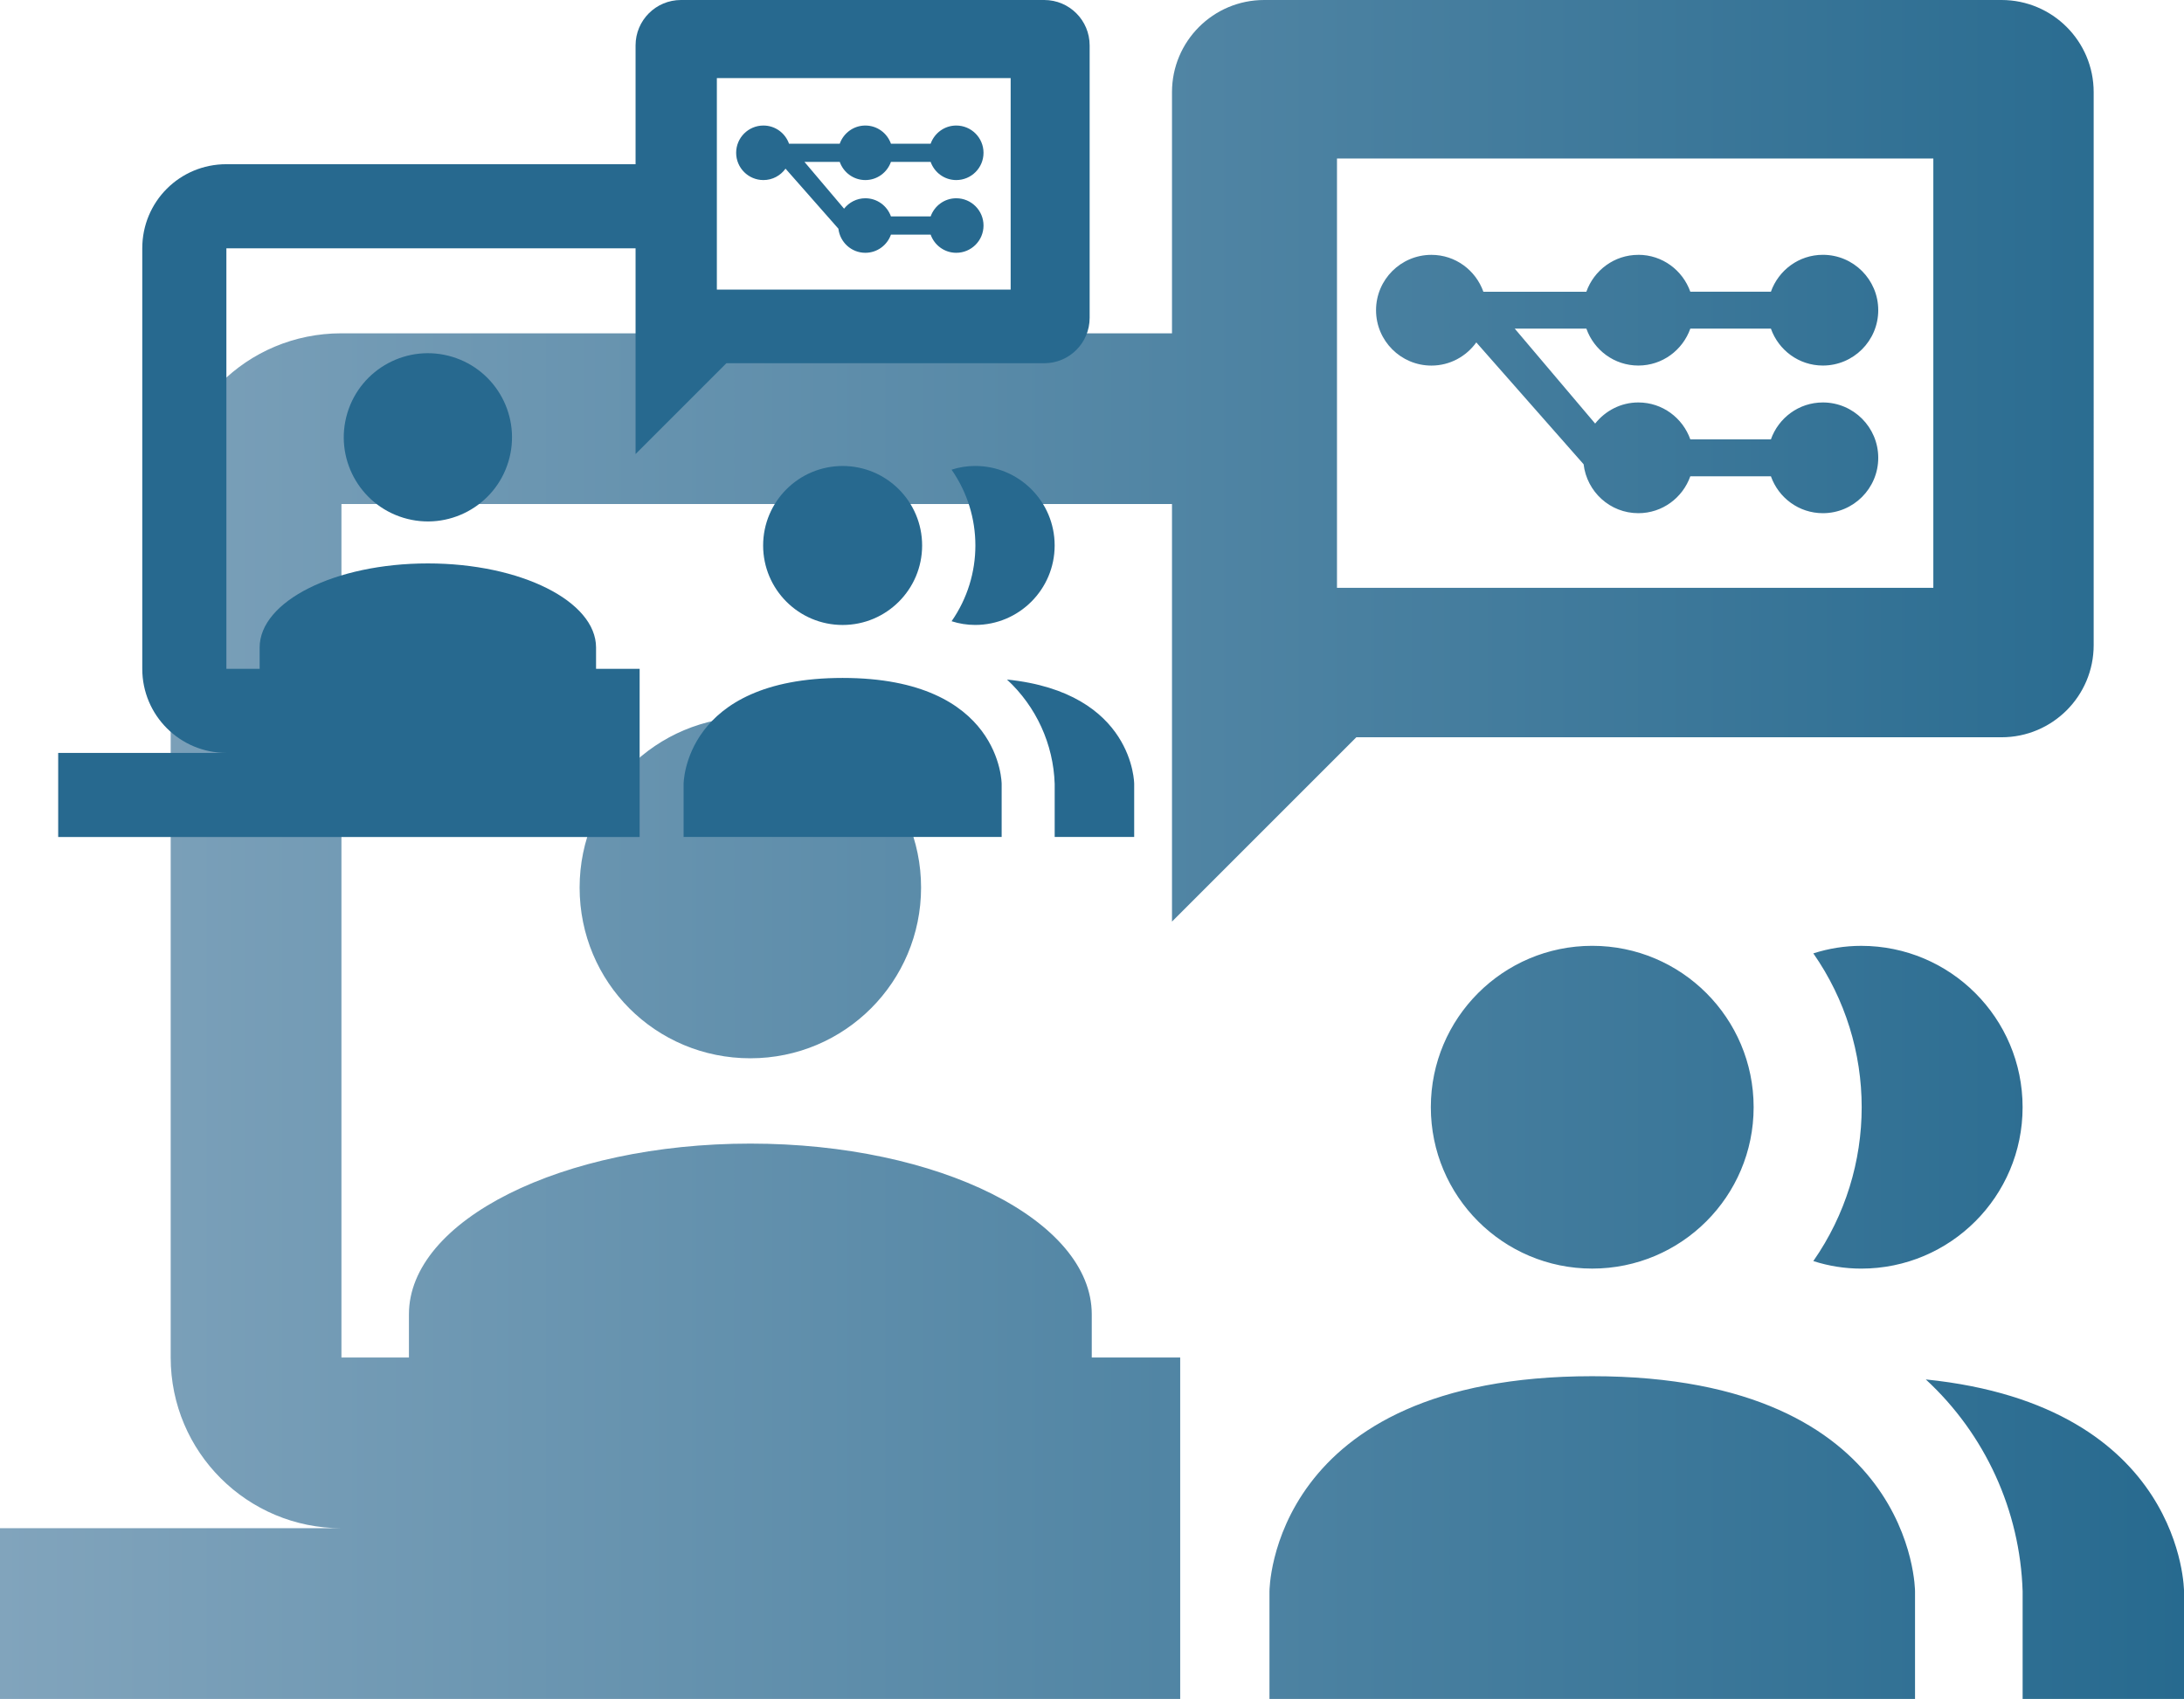 <?xml version="1.0" encoding="UTF-8"?><svg id="b" xmlns="http://www.w3.org/2000/svg" xmlns:xlink="http://www.w3.org/1999/xlink" viewBox="0 0 681.59 530.25"><defs><style>.e{fill:url(#d);}.f{fill:#27698f;}</style><linearGradient id="d" x1="681.59" y1="265.12" x2="0" y2="265.12" gradientUnits="userSpaceOnUse"><stop offset="0" stop-color="#276a8f"/><stop offset="1" stop-color="#81a4bc"/></linearGradient></defs><g id="c"><g><path class="e" d="m496.91,395.94c27.82,0,50.37-22.55,50.37-50.37s-22.55-50.37-50.37-50.37-50.37,22.55-50.37,50.37,22.55,50.37,50.37,50.37m69-2.35c20.12-28.85,20.12-67.18,0-96.03,4.83-1.55,9.87-2.35,14.94-2.35,27.82,0,50.37,22.55,50.37,50.37s-22.55,50.37-50.37,50.37c-5.07,0-10.11-.8-14.94-2.35m-69,35.93c-100.73,0-100.73,67.16-100.73,67.16v33.58h201.47v-33.58s0-67.16-100.73-67.16m184.68,67.16v33.58h-50.37v-33.58c-.79-25.21-11.68-49.05-30.22-66.15,80.59,8.23,80.59,66.15,80.59,66.15M234.17,223.74c29.57,0,53.28,23.97,53.28,53.28s-23.71,53.28-53.28,53.28-53.28-23.71-53.28-53.28,23.97-53.28,53.28-53.28ZM511.3,79.53c7.51,0,13.84,4.82,16.22,11.52h25.15c2.38-6.7,8.71-11.52,16.22-11.52,9.54,0,17.28,7.74,17.28,17.28s-7.74,17.28-17.28,17.28c-7.51,0-13.84-4.82-16.22-11.52h-25.15c-2.38,6.7-8.71,11.52-16.22,11.52s-13.84-4.82-16.22-11.52h-22.35l25.09,29.63c3.17-3.99,8-6.59,13.48-6.59,7.51,0,13.84,4.82,16.22,11.52h25.15c2.38-6.7,8.71-11.52,16.22-11.52,9.54,0,17.28,7.74,17.28,17.28s-7.74,17.28-17.28,17.28c-7.51,0-13.84-4.82-16.22-11.52h-25.15c-2.38,6.7-8.71,11.52-16.22,11.52-8.85,0-16.07-6.69-17.08-15.27l-33.49-38.03c-3.14,4.36-8.22,7.23-14.01,7.23-9.54,0-17.28-7.74-17.28-17.28s7.74-17.28,17.28-17.28c7.51,0,13.84,4.82,16.22,11.52h32.13c2.38-6.7,8.71-11.52,16.22-11.52ZM624.63,0h-230.11c-15.89,0-28.76,12.88-28.76,28.76v75.27H106.55c-29.57,0-53.28,23.71-53.28,53.28v266.38c0,29.57,23.97,53.28,53.28,53.28H0v53.28h368.32v-106.55h-27.6v-13.49c0-29.3-47.68-53.28-106.55-53.28s-106.55,23.97-106.55,53.28v13.49h-21.06V157.31h259.2v130.33l57.53-57.53h201.35c15.89,0,28.76-12.88,28.76-28.76V28.76c0-15.89-12.88-28.76-28.76-28.76Zm-21.27,183.47h-186.11V49.47h186.11v134Z"/><g><path class="f" d="m262.97,195.06c13.7,0,24.81-11.11,24.81-24.81s-11.11-24.81-24.81-24.81-24.81,11.11-24.81,24.81,11.11,24.81,24.81,24.81m34-1.16c9.91-14.21,9.91-33.1,0-47.31,2.38-.77,4.86-1.16,7.36-1.16,13.7,0,24.81,11.11,24.81,24.81s-11.11,24.81-24.81,24.81c-2.5,0-4.98-.39-7.36-1.16m-34,17.7c-49.63,0-49.63,33.09-49.63,33.09v16.54h99.26v-16.54s0-33.09-49.63-33.09m90.99,33.09v16.54h-24.81v-16.54c-.39-12.42-5.76-24.16-14.89-32.59,39.7,4.05,39.7,32.59,39.7,32.59"/><circle class="f" cx="133.53" cy="136.48" r="26.25" transform="translate(-35.79 224.73) rotate(-73.15)"/><path class="f" d="m262.07,44.85h-15.83c-1.17-3.3-4.29-5.67-7.99-5.67-4.7,0-8.51,3.81-8.51,8.51s3.81,8.51,8.51,8.51c2.85,0,5.35-1.41,6.9-3.56l16.5,18.74c.5,4.23,4.05,7.52,8.41,7.52,3.7,0,6.82-2.38,7.99-5.67h12.39c1.17,3.3,4.29,5.67,7.99,5.67,4.7,0,8.51-3.81,8.51-8.51s-3.81-8.51-8.51-8.51c-3.7,0-6.82,2.38-7.99,5.67h-12.39c-1.17-3.3-4.29-5.67-7.99-5.67-2.7,0-5.08,1.28-6.64,3.25l-12.36-14.6h11.01c1.17,3.3,4.29,5.67,7.99,5.67s6.82-2.38,7.99-5.67h12.39c1.17,3.3,4.29,5.67,7.99,5.67,4.7,0,8.51-3.81,8.51-8.51s-3.81-8.51-8.51-8.51c-3.7,0-6.82,2.38-7.99,5.67h-12.39c-1.17-3.3-4.29-5.67-7.99-5.67s-6.82,2.38-7.99,5.67Z"/><path class="f" d="m325.89,0h-113.37c-7.83,0-14.17,6.34-14.17,14.17v37.08h-127.7c-14.57,0-26.25,11.68-26.25,26.25v131.24c0,14.57,11.81,26.25,26.25,26.25H18.16v26.25h181.46v-52.5h-13.6v-6.64c0-14.44-23.49-26.25-52.49-26.25s-52.5,11.81-52.5,26.25v6.64h-10.38V77.5h127.7v64.21l28.34-28.34h99.2c7.83,0,14.17-6.34,14.17-14.17V14.17c0-7.83-6.34-14.17-14.17-14.17Zm-10.48,90.39h-91.69V24.37h91.69v66.02Z"/></g></g></g></svg>